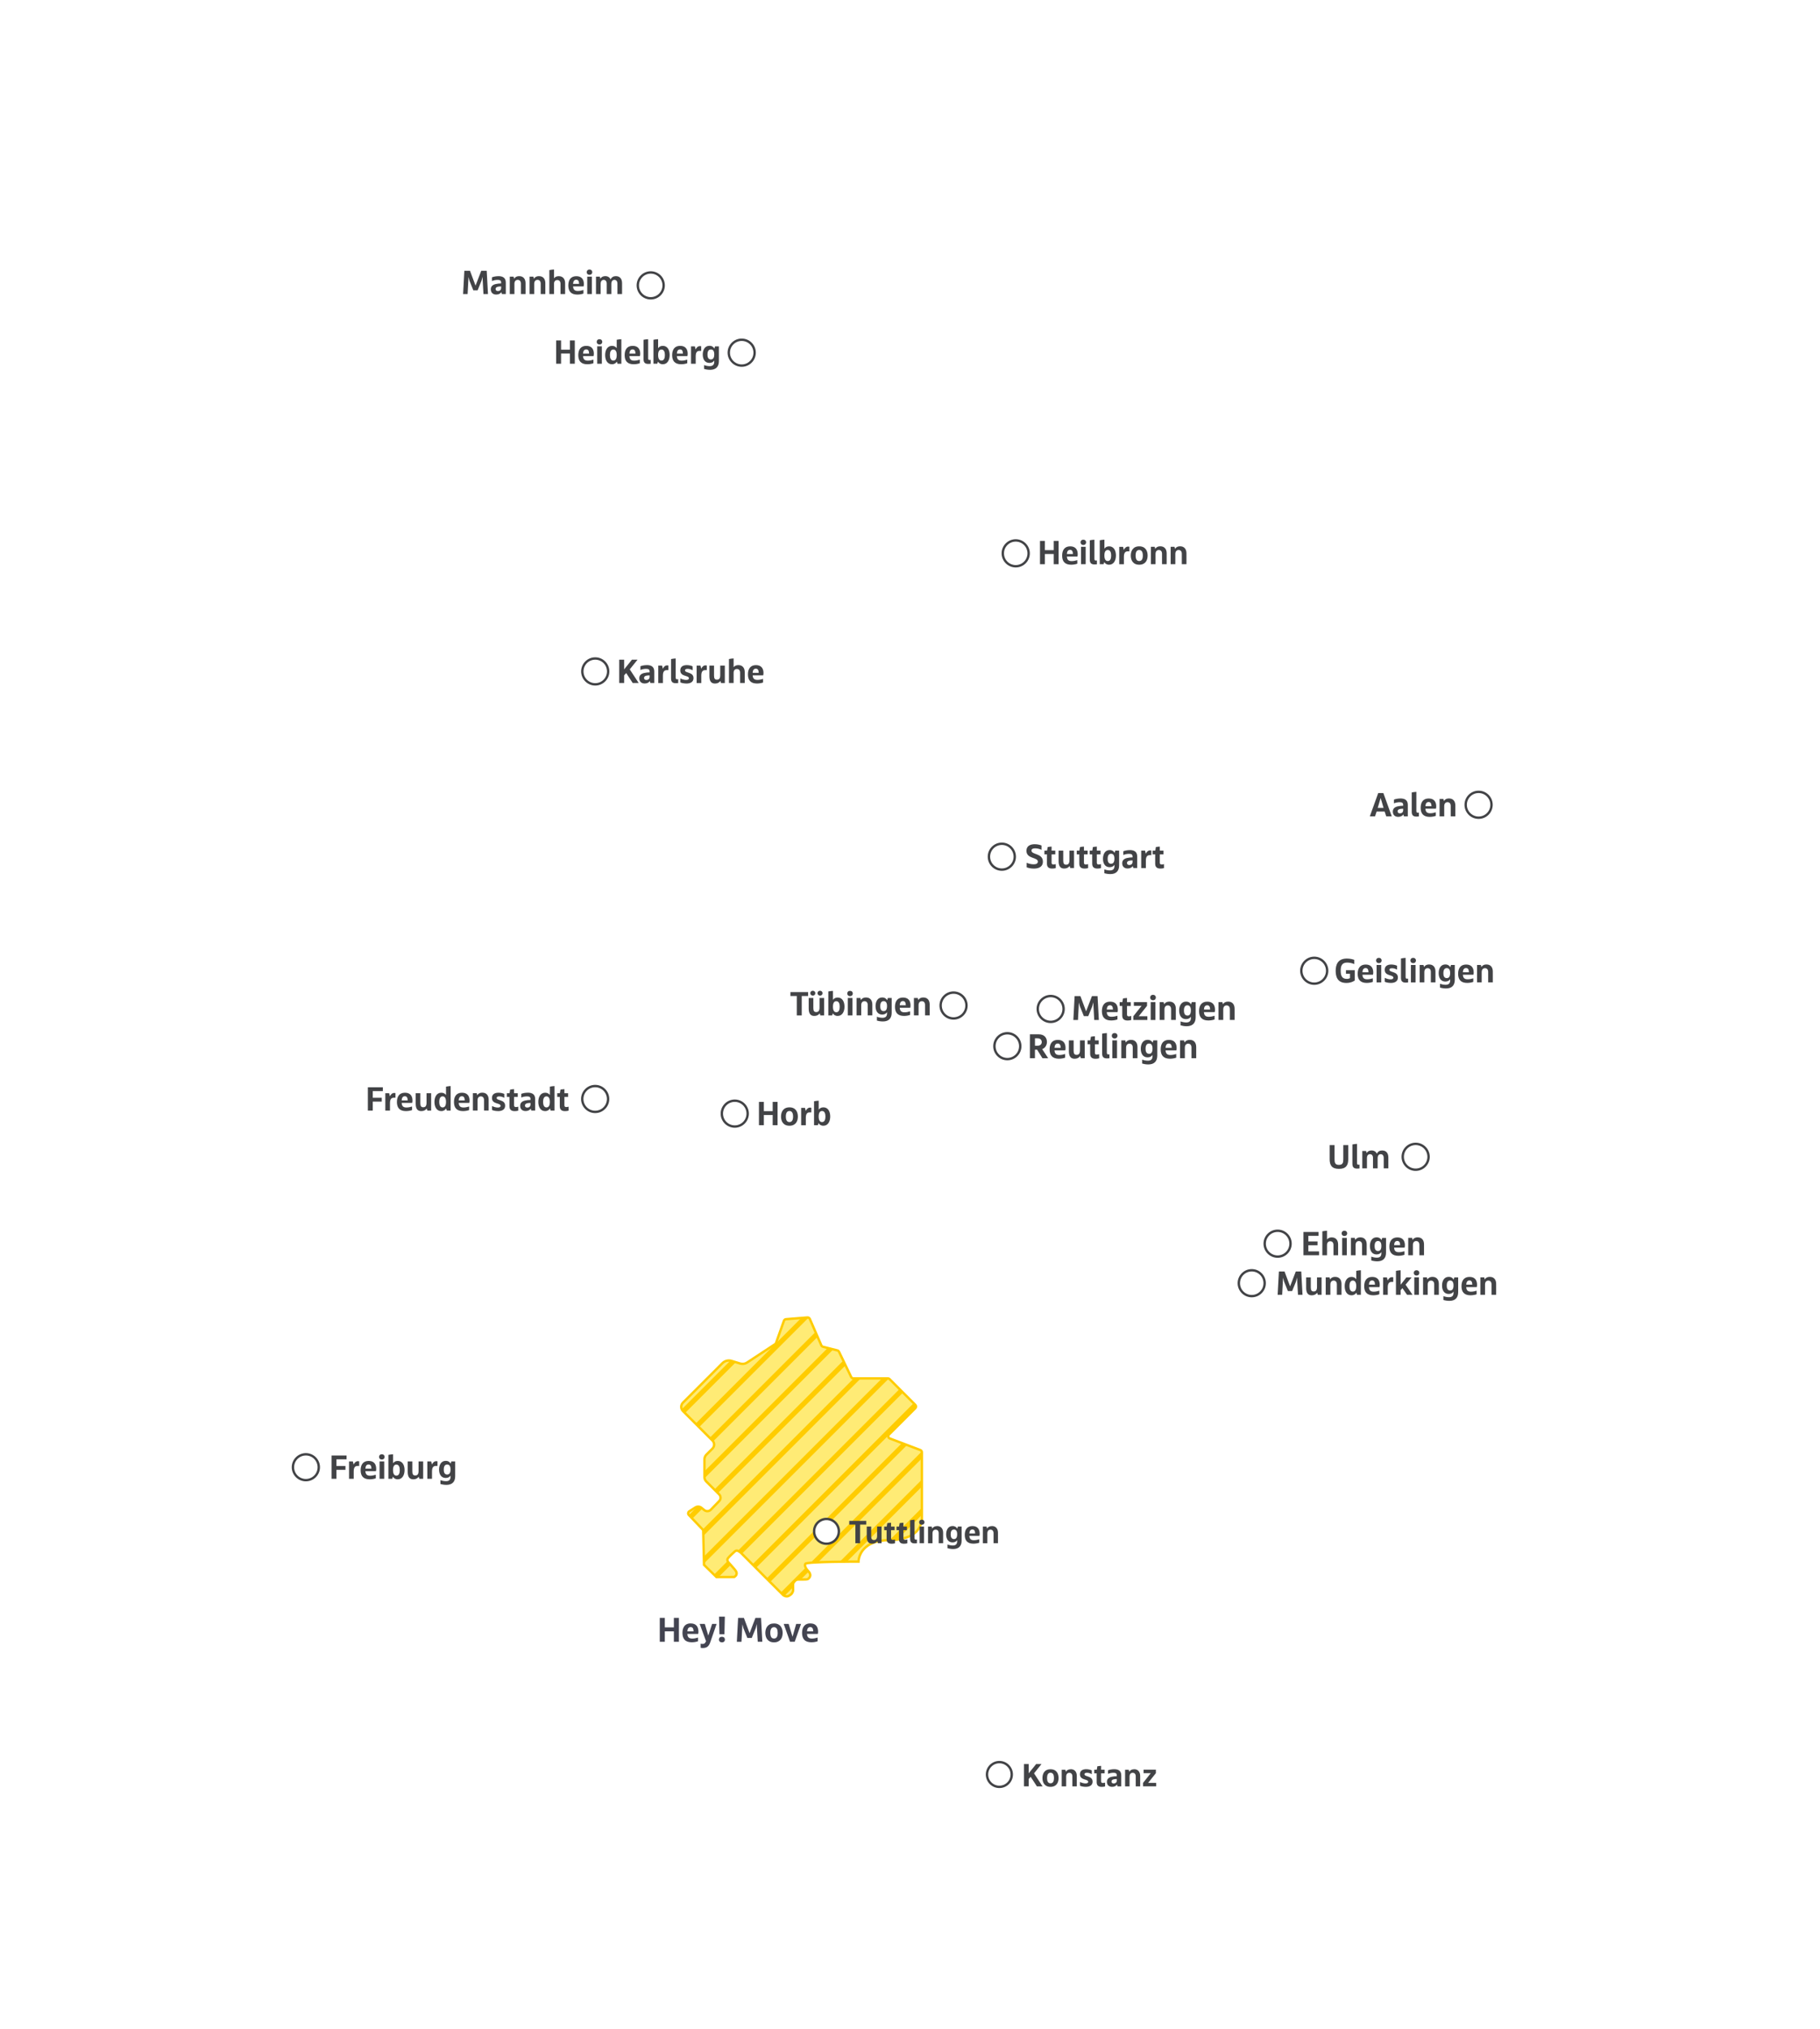 <?xml version="1.0" encoding="UTF-8"?>
<svg xmlns="http://www.w3.org/2000/svg" xmlns:xlink="http://www.w3.org/1999/xlink" viewBox="0 0 766.17 853.87">
  <defs>
    <clipPath id="clippath">
      <path d="M374.15,648.13c12.71-.12,13.49-6.97,13.49-6.97.27-.18.44-.49.44-.82v-29.23c0-.41-.25-.78-.64-.92l-12.87-4.88c-.67-.25-.86-1.12-.35-1.62l11.11-11.11c.39-.39.39-1.01,0-1.4l-10.87-10.87c-.19-.19-.44-.29-.7-.29h-14.54c-.38,0-.73-.22-.89-.56l-5.14-10.66c-.13-.26-.36-.46-.65-.53l-6.11-1.55c-.3-.08-.54-.28-.66-.56l-4.87-11.17c-.17-.39-.56-.62-.99-.59l-9.04.73c-.39.03-.72.29-.85.65l-3.34,9.36c-.07.2-.21.38-.39.49l-11.8,7.75c-.85.56-1.9.71-2.87.41l-3.65-1.11c-1.36-.42-2.84-.05-3.85.96l-16.61,16.61c-.98.98-.98,2.57,0,3.54l12.43,12.43c.92.92.92,2.42,0,3.34l-2.58,2.58c-.51.51-.8,1.2-.8,1.92v7.55c0,.67.27,1.32.74,1.79l5.46,5.46c.76.76.77,2,.02,2.78l-3.52,3.64c-.74.77-1.95.84-2.78.17l-1.18-.96c-.73-.6-1.77-.65-2.57-.15l-2.58,1.65c-.52.33-.61,1.06-.18,1.51l6.05,6.36.35,14.65,5.24,5.14,7.47-.03s.79-.45.97-1.13c.18-.68-.09-1.09-.36-1.54-.27-.45-3.02-3.49-3.02-3.49,0,0-.86-.89-.24-1.73.63-.84,2.67-2.65,2.67-2.65,0,0,.71-.81,1.42-.52s1.42.86,1.73,1.23,17.51,17.5,17.51,17.5c0,0,1.19.85,2.29.26,1.1-.59,1.42-1.02,1.73-1.85.31-.83-.2-2.87.28-3.66s1.06-1.26,1.61-1.34c.55-.08,3.66.08,4.28-.16s1.26-1.14,1.14-1.93-.73-1.34-1.22-1.93-1.28-1.65-.86-2.61c.41-.96,22.39-.94,22.39-.94,0,0,.02-8.9,12.74-9.02Z" style="fill: none; stroke: #fc0; stroke-miterlimit: 10;"></path>
    </clipPath>
    <filter id="drop-shadow-1" x="264.84" y="660.7" width="99" height="50" filterUnits="userSpaceOnUse">
      <feOffset dx="2.83" dy="2.83"></feOffset>
      <feGaussianBlur result="blur" stdDeviation="2.83"></feGaussianBlur>
      <feFlood flood-color="#3a4044" flood-opacity=".2"></feFlood>
      <feComposite in2="blur" operator="in"></feComposite>
      <feComposite in="SourceGraphic"></feComposite>
    </filter>
  </defs>
  <g id="hey_move_Tuttlingen" data-name="hey!move Tuttlingen">
    <path d="M374.15,648.13c12.71-.12,13.49-6.97,13.49-6.97.27-.18.44-.49.44-.82v-29.23c0-.41-.25-.78-.64-.92l-12.87-4.88c-.67-.25-.86-1.12-.35-1.62l11.11-11.11c.39-.39.39-1.01,0-1.4l-10.87-10.87c-.19-.19-.44-.29-.7-.29h-14.54c-.38,0-.73-.22-.89-.56l-5.14-10.66c-.13-.26-.36-.46-.65-.53l-6.11-1.55c-.3-.08-.54-.28-.66-.56l-4.87-11.17c-.17-.39-.56-.62-.99-.59l-9.04.73c-.39.03-.72.29-.85.65l-3.34,9.36c-.07.2-.21.38-.39.49l-11.8,7.75c-.85.56-1.9.71-2.87.41l-3.65-1.11c-1.36-.42-2.84-.05-3.85.96l-16.61,16.61c-.98.98-.98,2.57,0,3.54l12.43,12.43c.92.92.92,2.42,0,3.34l-2.58,2.58c-.51.51-.8,1.2-.8,1.92v7.55c0,.67.27,1.32.74,1.79l5.46,5.46c.76.76.77,2,.02,2.78l-3.52,3.64c-.74.77-1.95.84-2.78.17l-1.18-.96c-.73-.6-1.77-.65-2.57-.15l-2.58,1.65c-.52.33-.61,1.06-.18,1.51l6.05,6.36.35,14.65,5.24,5.14,7.47-.03s.79-.45.97-1.13c.18-.68-.09-1.09-.36-1.54-.27-.45-3.02-3.49-3.02-3.49,0,0-.86-.89-.24-1.73.63-.84,2.67-2.65,2.67-2.65,0,0,.71-.81,1.42-.52s1.42.86,1.73,1.23c.31.37,17.51,17.5,17.51,17.5,0,0,1.19.85,2.29.26s1.42-1.02,1.73-1.85c.31-.83-.2-2.87.28-3.66s1.06-1.26,1.61-1.34c.55-.08,3.66.08,4.28-.16.63-.24,1.26-1.14,1.14-1.93s-.73-1.34-1.22-1.93c-.49-.59-1.28-1.65-.86-2.61.41-.96,22.39-.94,22.39-.94,0,0,.02-8.9,12.74-9.02Z" style="fill: #ffeb75;"></path>
    <g>
      <g style="clip-path: url(#clippath);">
        <g>
          <line x1="408.01" y1="414.12" x2="104.02" y2="718.11" style="fill: none; stroke: #fc0; stroke-miterlimit: 10; stroke-width: 2.09px;"></line>
          <line x1="413.95" y1="420.06" x2="109.96" y2="724.05" style="fill: none; stroke: #fc0; stroke-miterlimit: 10; stroke-width: 2.09px;"></line>
          <line x1="419.89" y1="426" x2="115.9" y2="729.99" style="fill: none; stroke: #fc0; stroke-miterlimit: 10; stroke-width: 2.09px;"></line>
          <line x1="425.82" y1="431.94" x2="121.83" y2="735.93" style="fill: none; stroke: #fc0; stroke-miterlimit: 10; stroke-width: 2.09px;"></line>
          <line x1="431.76" y1="437.88" x2="127.77" y2="741.87" style="fill: none; stroke: #fc0; stroke-miterlimit: 10; stroke-width: 2.09px;"></line>
          <line x1="437.7" y1="443.82" x2="133.71" y2="747.81" style="fill: none; stroke: #fc0; stroke-miterlimit: 10; stroke-width: 2.09px;"></line>
          <line x1="443.64" y1="449.76" x2="139.65" y2="753.75" style="fill: none; stroke: #fc0; stroke-miterlimit: 10; stroke-width: 2.09px;"></line>
          <line x1="449.58" y1="455.7" x2="145.59" y2="759.69" style="fill: none; stroke: #fc0; stroke-miterlimit: 10; stroke-width: 2.09px;"></line>
          <line x1="455.52" y1="461.64" x2="151.53" y2="765.63" style="fill: none; stroke: #fc0; stroke-miterlimit: 10; stroke-width: 2.09px;"></line>
          <line x1="461.46" y1="467.58" x2="157.47" y2="771.57" style="fill: none; stroke: #fc0; stroke-miterlimit: 10; stroke-width: 2.09px;"></line>
          <line x1="467.4" y1="473.52" x2="163.41" y2="777.51" style="fill: none; stroke: #fc0; stroke-miterlimit: 10; stroke-width: 2.09px;"></line>
          <line x1="473.34" y1="479.46" x2="169.35" y2="783.45" style="fill: none; stroke: #fc0; stroke-miterlimit: 10; stroke-width: 2.09px;"></line>
          <line x1="479.28" y1="485.4" x2="175.29" y2="789.39" style="fill: none; stroke: #fc0; stroke-miterlimit: 10; stroke-width: 2.09px;"></line>
          <line x1="485.22" y1="491.34" x2="181.23" y2="795.33" style="fill: none; stroke: #fc0; stroke-miterlimit: 10; stroke-width: 2.09px;"></line>
          <line x1="491.16" y1="497.28" x2="187.17" y2="801.27" style="fill: none; stroke: #fc0; stroke-miterlimit: 10; stroke-width: 2.09px;"></line>
          <line x1="497.1" y1="503.22" x2="193.11" y2="807.21" style="fill: none; stroke: #fc0; stroke-miterlimit: 10; stroke-width: 2.09px;"></line>
          <line x1="503.04" y1="509.16" x2="199.05" y2="813.15" style="fill: none; stroke: #fc0; stroke-miterlimit: 10; stroke-width: 2.09px;"></line>
          <line x1="508.98" y1="515.1" x2="204.99" y2="819.09" style="fill: none; stroke: #fc0; stroke-miterlimit: 10; stroke-width: 2.09px;"></line>
          <line x1="514.92" y1="521.04" x2="210.93" y2="825.03" style="fill: none; stroke: #fc0; stroke-miterlimit: 10; stroke-width: 2.09px;"></line>
          <line x1="520.86" y1="526.98" x2="216.87" y2="830.97" style="fill: none; stroke: #fc0; stroke-miterlimit: 10; stroke-width: 2.09px;"></line>
          <line x1="526.8" y1="532.92" x2="222.81" y2="836.91" style="fill: none; stroke: #fc0; stroke-miterlimit: 10; stroke-width: 2.09px;"></line>
          <line x1="532.74" y1="538.86" x2="228.75" y2="842.85" style="fill: none; stroke: #fc0; stroke-miterlimit: 10; stroke-width: 2.09px;"></line>
          <line x1="538.68" y1="544.8" x2="234.69" y2="848.79" style="fill: none; stroke: #fc0; stroke-miterlimit: 10; stroke-width: 2.09px;"></line>
          <line x1="544.62" y1="550.73" x2="240.63" y2="854.72" style="fill: none; stroke: #fc0; stroke-miterlimit: 10; stroke-width: 2.09px;"></line>
          <line x1="550.56" y1="556.67" x2="246.57" y2="860.66" style="fill: none; stroke: #fc0; stroke-miterlimit: 10; stroke-width: 2.09px;"></line>
          <line x1="556.49" y1="562.61" x2="252.51" y2="866.6" style="fill: none; stroke: #fc0; stroke-miterlimit: 10; stroke-width: 2.09px;"></line>
          <line x1="562.43" y1="568.55" x2="258.44" y2="872.54" style="fill: none; stroke: #fc0; stroke-miterlimit: 10; stroke-width: 2.09px;"></line>
          <line x1="568.37" y1="574.49" x2="264.38" y2="878.48" style="fill: none; stroke: #fc0; stroke-miterlimit: 10; stroke-width: 2.09px;"></line>
          <line x1="574.31" y1="580.43" x2="270.32" y2="884.42" style="fill: none; stroke: #fc0; stroke-miterlimit: 10; stroke-width: 2.09px;"></line>
          <line x1="580.25" y1="586.37" x2="276.26" y2="890.36" style="fill: none; stroke: #fc0; stroke-miterlimit: 10; stroke-width: 2.09px;"></line>
          <line x1="586.19" y1="592.31" x2="282.2" y2="896.3" style="fill: none; stroke: #fc0; stroke-miterlimit: 10; stroke-width: 2.09px;"></line>
          <line x1="592.13" y1="598.25" x2="288.14" y2="902.24" style="fill: none; stroke: #fc0; stroke-miterlimit: 10; stroke-width: 2.09px;"></line>
          <line x1="598.07" y1="604.19" x2="294.08" y2="908.18" style="fill: none; stroke: #fc0; stroke-miterlimit: 10; stroke-width: 2.09px;"></line>
          <line x1="604.01" y1="610.13" x2="300.02" y2="914.12" style="fill: none; stroke: #fc0; stroke-miterlimit: 10; stroke-width: 2.09px;"></line>
          <line x1="609.95" y1="616.07" x2="305.96" y2="920.06" style="fill: none; stroke: #fc0; stroke-miterlimit: 10; stroke-width: 2.09px;"></line>
          <line x1="615.89" y1="622.01" x2="311.9" y2="926" style="fill: none; stroke: #fc0; stroke-miterlimit: 10; stroke-width: 2.09px;"></line>
          <line x1="621.83" y1="627.95" x2="317.84" y2="931.94" style="fill: none; stroke: #fc0; stroke-miterlimit: 10; stroke-width: 2.09px;"></line>
        </g>
      </g>
      <path d="M374.15,648.13c12.71-.12,13.49-6.97,13.49-6.97.27-.18.44-.49.44-.82v-29.23c0-.41-.25-.78-.64-.92l-12.87-4.88c-.67-.25-.86-1.12-.35-1.62l11.11-11.11c.39-.39.39-1.01,0-1.4l-10.87-10.87c-.19-.19-.44-.29-.7-.29h-14.54c-.38,0-.73-.22-.89-.56l-5.14-10.66c-.13-.26-.36-.46-.65-.53l-6.11-1.55c-.3-.08-.54-.28-.66-.56l-4.87-11.17c-.17-.39-.56-.62-.99-.59l-9.04.73c-.39.03-.72.29-.85.65l-3.34,9.36c-.07.2-.21.38-.39.49l-11.8,7.75c-.85.56-1.9.71-2.87.41l-3.65-1.11c-1.36-.42-2.84-.05-3.85.96l-16.61,16.61c-.98.98-.98,2.57,0,3.54l12.43,12.43c.92.92.92,2.42,0,3.34l-2.58,2.58c-.51.51-.8,1.2-.8,1.92v7.55c0,.67.27,1.32.74,1.79l5.46,5.46c.76.76.77,2,.02,2.78l-3.52,3.64c-.74.77-1.95.84-2.78.17l-1.18-.96c-.73-.6-1.77-.65-2.57-.15l-2.58,1.65c-.52.33-.61,1.06-.18,1.51l6.05,6.36.35,14.65,5.24,5.14,7.47-.03s.79-.45.97-1.13c.18-.68-.09-1.09-.36-1.54-.27-.45-3.02-3.49-3.02-3.49,0,0-.86-.89-.24-1.73.63-.84,2.67-2.65,2.67-2.65,0,0,.71-.81,1.42-.52s1.42.86,1.73,1.23,17.51,17.5,17.51,17.5c0,0,1.19.85,2.29.26,1.1-.59,1.42-1.02,1.73-1.85.31-.83-.2-2.87.28-3.66s1.06-1.26,1.61-1.34c.55-.08,3.66.08,4.28-.16s1.26-1.14,1.14-1.93-.73-1.34-1.22-1.93-1.28-1.65-.86-2.61c.41-.96,22.39-.94,22.39-.94,0,0,.02-8.9,12.74-9.02Z" style="fill: none; stroke: #fc0; stroke-miterlimit: 10;"></path>
    </g>
    <g>
      <path d="M349.11,672.98h-22.88l-3.57-5.31c-.68-1.02-2.18-1.01-2.85.01l-3.49,5.29h-42.69c-1.57,0-2.83,1.27-2.83,2.83v20.64c0,1.57,1.27,2.83,2.83,2.83h75.47c1.57,0,2.83-1.27,2.83-2.83v-20.64c0-1.57-1.27-2.83-2.83-2.83Z" style="fill: #fff; filter: url(#drop-shadow-1);"></path>
      <g>
        <path d="M283.68,680.82h2.12v10.05h-2.12v-4.39h-3.81v4.39h-2.12v-10.05h2.12v3.99h3.81v-3.99Z" style="fill: #434451;"></path>
        <path d="M290.76,683.16c1.09,0,1.91.3,2.45.9.54.6.81,1.45.81,2.54,0,.17,0,.34-.02.5s-.05.32-.1.47h-4.54c.04.71.23,1.21.55,1.51.33.3.83.45,1.52.45.4,0,.81-.04,1.22-.12.41-.08.81-.18,1.19-.3v1.53c-.09.04-.23.09-.41.14s-.38.1-.62.15c-.23.04-.48.08-.76.11-.28.03-.55.04-.83.04-1.36,0-2.35-.34-2.98-1.01-.63-.67-.95-1.65-.95-2.92s.29-2.23.87-2.94c.58-.71,1.44-1.07,2.59-1.07ZM291.98,686.49c-.02-.6-.12-1.05-.31-1.35-.19-.3-.5-.45-.93-.45-.85,0-1.31.6-1.38,1.8h2.62Z" style="fill: #434451;"></path>
        <path d="M299.76,683.37h1.91l-2.72,7.86c-.28.78-.66,1.35-1.13,1.72-.48.36-1.13.55-1.97.55-.18,0-.35,0-.5-.02-.16-.01-.29-.05-.4-.1v-1.71c.11.04.24.07.4.09.16.02.29.03.4.03.33,0,.61-.07.83-.22.22-.14.41-.4.55-.76l.09-.2-2.67-7.25h2.16l1.46,4.92,1.61-4.92Z" style="fill: #434451;"></path>
        <path d="M305.18,689.94c0,.31-.1.58-.3.81-.2.23-.52.35-.96.35s-.76-.12-.97-.35c-.21-.23-.31-.5-.31-.81s.1-.58.3-.81c.2-.23.52-.34.96-.34s.78.12.97.34c.2.23.3.5.3.81ZM302.87,687.69l-.18-7.4h2.45l-.18,7.4h-2.08Z" style="fill: #434451;"></path>
        <path d="M320.93,690.87h-1.94l-.41-7.44-.42,1.68-1.69,4.16h-1.85l-1.67-4.12-.42-1.64-.39,7.37h-1.95l.54-10.05h2.43l2.4,6.42,2.46-6.42h2.36l.54,10.05Z" style="fill: #434451;"></path>
        <path d="M329.47,687.14c0,.49-.06.97-.18,1.45s-.32.9-.61,1.27-.66.67-1.12.9c-.46.23-1.04.35-1.72.35s-1.25-.12-1.72-.35c-.46-.23-.84-.53-1.12-.9s-.49-.79-.62-1.27-.19-.96-.19-1.45.06-.97.19-1.45c.12-.47.33-.9.62-1.27s.66-.68,1.12-.91c.46-.23,1.04-.34,1.72-.34s1.25.12,1.72.34c.46.23.84.53,1.12.91s.49.8.61,1.27c.12.48.18.96.18,1.45ZM324.27,687.14c0,.69.12,1.26.35,1.7.23.45.64.67,1.21.67.29,0,.54-.06.74-.17s.36-.28.48-.49.21-.46.26-.75c.06-.29.08-.61.08-.96s-.03-.67-.08-.97c-.05-.29-.14-.55-.26-.76s-.28-.38-.48-.5-.45-.18-.74-.18-.53.06-.73.18c-.2.12-.36.29-.48.5s-.21.46-.27.76c-.06.29-.08.62-.08.97Z" style="fill: #434451;"></path>
        <path d="M335.18,683.37h2.03l-2.66,7.5h-1.96l-2.67-7.5h2.08l1.63,5.37,1.54-5.37Z" style="fill: #434451;"></path>
        <path d="M341.14,683.16c1.09,0,1.9.3,2.44.9.54.6.81,1.45.81,2.54,0,.17,0,.34-.02.5-.02.17-.05.32-.1.47h-4.54c.04.71.22,1.21.55,1.51.33.3.83.45,1.51.45.4,0,.81-.04,1.22-.12s.81-.18,1.19-.3v1.53c-.09.04-.22.09-.4.14-.18.05-.39.1-.62.15-.23.04-.48.08-.76.11-.28.03-.55.04-.83.04-1.36,0-2.36-.34-2.99-1.01s-.95-1.65-.95-2.92.29-2.23.87-2.94,1.45-1.07,2.6-1.07ZM342.35,686.49c-.02-.6-.12-1.05-.32-1.35s-.5-.45-.93-.45c-.85,0-1.31.6-1.38,1.8h2.62Z" style="fill: #434451;"></path>
      </g>
    </g>
  </g>
  <g id="Städte">
    <circle cx="347.93" cy="644.4" r="5.21" style="fill: #fff; stroke: #424346; stroke-miterlimit: 10;"></circle>
    <circle cx="309.31" cy="468.62" r="5.44" style="fill: #fff; stroke: #424346; stroke-miterlimit: 10;"></circle>
    <circle cx="250.55" cy="462.46" r="5.44" style="fill: #fff; stroke: #424346; stroke-miterlimit: 10;"></circle>
    <circle cx="526.95" cy="539.98" r="5.44" style="fill: #fff; stroke: #424346; stroke-miterlimit: 10;"></circle>
    <circle cx="553.26" cy="408.5" r="5.44" style="fill: #fff; stroke: #424346; stroke-miterlimit: 10;"></circle>
    <circle cx="421.75" cy="360.5" r="5.44" style="fill: #fff; stroke: #424346; stroke-miterlimit: 10;"></circle>
    <circle cx="427.59" cy="232.85" r="5.44" style="fill: #fff; stroke: #424346; stroke-miterlimit: 10;"></circle>
    <circle cx="622.45" cy="338.66" r="5.44" style="fill: #fff; stroke: #424346; stroke-miterlimit: 10;"></circle>
    <circle cx="128.76" cy="617.42" r="5.44" style="fill: #fff; stroke: #424346; stroke-miterlimit: 10;"></circle>
    <circle cx="250.58" cy="282.54" r="5.44" style="fill: #fff; stroke: #424346; stroke-miterlimit: 10;"></circle>
    <circle cx="595.95" cy="486.79" r="5.44" style="fill: #fff; stroke: #424346; stroke-miterlimit: 10;"></circle>
    <circle cx="420.71" cy="746.72" r="5.21" style="fill: #fff; stroke: #424346; stroke-miterlimit: 10;"></circle>
    <circle cx="537.84" cy="523.35" r="5.44" style="fill: #fff; stroke: #424346; stroke-miterlimit: 10;"></circle>
    <circle cx="273.94" cy="120.09" r="5.44" style="fill: #fff; stroke: #424346; stroke-miterlimit: 10;"></circle>
    <circle cx="312.24" cy="148.41" r="5.44" style="fill: #fff; stroke: #424346; stroke-miterlimit: 10;"></circle>
    <g>
      <path d="M205.41,123.74h-1.89l-.4-7.26-.41,1.64-1.65,4.05h-1.8l-1.62-4.02-.41-1.59-.38,7.18h-1.9l.53-9.8h2.37l2.34,6.26,2.4-6.26h2.3l.53,9.8Z" style="fill: #424346;"></path>
      <path d="M209.81,116.21c1.95,0,3.12.76,3.12,2.72v4.81h-1.64l-.22-.8c-.41.61-1.19,1.01-2.15,1.01-1.45,0-2.3-.86-2.3-2.2,0-1.26.78-1.92,2.06-2.22.69-.17,1.58-.25,2.28-.25v-.42c0-.82-.5-1.08-1.48-1.08-.78,0-1.59.16-2.39.47v-1.55c.72-.28,1.7-.48,2.71-.48ZM209.62,122.48c.75,0,1.35-.44,1.35-1.33v-.62c-.41,0-.88.03-1.29.1-.83.18-1.05.56-1.05,1,0,.54.38.85,1,.85Z" style="fill: #424346;"></path>
      <path d="M218.59,116.21c1.7,0,2.65,1.16,2.65,2.94v4.59h-1.95v-4.39c0-1.07-.57-1.58-1.35-1.58-.86,0-1.38.62-1.38,1.67v4.3h-1.96v-7.32h1.61l.22.86c.45-.73,1.2-1.08,2.15-1.08Z" style="fill: #424346;"></path>
      <path d="M226.92,116.21c1.7,0,2.65,1.16,2.65,2.94v4.59h-1.95v-4.39c0-1.07-.57-1.58-1.35-1.58-.86,0-1.38.62-1.38,1.67v4.3h-1.96v-7.32h1.61l.22.86c.45-.73,1.2-1.08,2.15-1.08Z" style="fill: #424346;"></path>
      <path d="M235.28,116.22c1.64,0,2.62,1.16,2.62,2.94v4.58h-1.95v-4.33c0-1.07-.57-1.57-1.35-1.57-.86,0-1.38.6-1.38,1.65v4.24h-1.96v-10.07c.61-.12,1.24-.22,1.96-.25v3.69c.45-.6,1.16-.89,2.05-.89Z" style="fill: #424346;"></path>
      <path d="M245.79,119.57c0,.32-.03.66-.12.95h-4.43c.09,1.39.7,1.92,2.02,1.92.78,0,1.61-.17,2.36-.41v1.49c-.37.16-1.43.44-2.55.44-2.65,0-3.83-1.36-3.83-3.83s1.16-3.91,3.38-3.91c2.11,0,3.18,1.23,3.18,3.35ZM242.58,117.71c-.82,0-1.27.57-1.35,1.76h2.56c-.04-1.16-.38-1.76-1.21-1.76Z" style="fill: #424346;"></path>
      <path d="M248.17,115.64c-.8,0-1.18-.53-1.18-1.11s.38-1.1,1.17-1.1,1.17.53,1.17,1.1-.37,1.11-1.16,1.11ZM247.21,123.74v-7.32h1.95v7.32h-1.95Z" style="fill: #424346;"></path>
      <path d="M259.31,116.21c1.64,0,2.56,1.16,2.56,2.94v4.59h-1.95v-4.36c0-1.07-.53-1.61-1.26-1.61-.82,0-1.3.62-1.3,1.67v4.3h-1.95v-4.36c0-1.07-.53-1.61-1.26-1.61-.82,0-1.29.62-1.29,1.67v4.3h-1.96v-7.32h1.61l.21.86c.44-.72,1.16-1.08,2.08-1.08,1.08,0,1.86.51,2.25,1.39.41-.94,1.2-1.39,2.25-1.39Z" style="fill: #424346;"></path>
    </g>
    <g>
      <path d="M325.28,463.69h2.06v9.8h-2.06v-4.29h-3.72v4.29h-2.06v-9.8h2.06v3.89h3.72v-3.89Z" style="fill: #424346;"></path>
      <path d="M332.34,473.72c-2.66,0-3.55-1.95-3.55-3.86s.89-3.88,3.55-3.88,3.54,1.96,3.54,3.88-.88,3.86-3.54,3.86ZM332.34,472.17c1.13,0,1.52-.97,1.52-2.31s-.4-2.34-1.52-2.34-1.52.97-1.52,2.34.41,2.31,1.52,2.31Z" style="fill: #424346;"></path>
      <path d="M340.97,466.08c.18,0,.38.01.57.06v1.95h-.7c-1.04,0-1.61.64-1.61,2.3v3.12h-1.96v-7.32h1.61l.31,1.3c.37-.73.94-1.4,1.79-1.4Z" style="fill: #424346;"></path>
      <path d="M346.63,465.98c1.96,0,2.87,1.77,2.87,3.85s-.94,3.89-2.88,3.89c-1.02,0-1.65-.48-2.03-1.1l-.29.88h-1.61v-10.07c.67-.13,1.27-.22,1.96-.25v3.78c.38-.54,1.01-.98,1.99-.98ZM346.06,472.17c1.11,0,1.43-1.14,1.43-2.34s-.35-2.31-1.43-2.31c-.92,0-1.42.76-1.42,2.31s.5,2.34,1.42,2.34Z" style="fill: #424346;"></path>
    </g>
    <g>
      <path d="M161.16,459.16h-4.24v2.79h3.79v1.61h-3.79v3.78h-2.06v-9.8h6.31v1.62Z" style="fill: #424346;"></path>
      <path d="M165.91,459.92c.18,0,.38.01.57.06v1.95h-.7c-1.04,0-1.61.64-1.61,2.3v3.12h-1.96v-7.32h1.61l.31,1.3c.37-.73.94-1.4,1.79-1.4Z" style="fill: #424346;"></path>
      <path d="M173.64,463.17c0,.32-.03.66-.12.95h-4.43c.09,1.39.7,1.92,2.02,1.92.78,0,1.61-.17,2.36-.41v1.49c-.37.16-1.43.44-2.55.44-2.65,0-3.83-1.36-3.83-3.83s1.16-3.91,3.38-3.91c2.11,0,3.18,1.23,3.18,3.35ZM170.43,461.31c-.82,0-1.27.57-1.35,1.76h2.56c-.04-1.16-.38-1.76-1.21-1.76Z" style="fill: #424346;"></path>
      <path d="M179.55,460.02h1.95v7.32h-1.6l-.26-.86c-.53.67-1.21,1.08-2.28,1.08-1.57,0-2.36-.95-2.36-3.12v-4.42h1.95v4.27c0,1.21.39,1.65,1.23,1.65.88,0,1.38-.5,1.38-1.9v-4.02Z" style="fill: #424346;"></path>
      <path d="M187.76,457.27c.6-.12,1.24-.22,1.95-.25v10.32h-1.61l-.29-.89c-.37.6-1.01,1.11-2.05,1.11-1.95,0-2.87-1.77-2.87-3.86s.94-3.88,2.9-3.88c.97,0,1.59.44,1.97.97v-3.51ZM186.34,466.01c.91,0,1.42-.73,1.42-2.34,0-1.52-.51-2.31-1.43-2.31-1.1,0-1.43,1.13-1.43,2.33s.35,2.33,1.45,2.33Z" style="fill: #424346;"></path>
      <path d="M197.66,463.17c0,.32-.03.66-.12.95h-4.43c.09,1.39.7,1.92,2.02,1.92.78,0,1.61-.17,2.36-.41v1.49c-.37.16-1.43.44-2.55.44-2.65,0-3.83-1.36-3.83-3.83s1.16-3.91,3.38-3.91c2.11,0,3.18,1.23,3.18,3.35ZM194.45,461.31c-.82,0-1.27.57-1.35,1.76h2.56c-.04-1.16-.38-1.76-1.21-1.76Z" style="fill: #424346;"></path>
      <path d="M203.06,459.8c1.7,0,2.65,1.16,2.65,2.94v4.59h-1.95v-4.39c0-1.07-.57-1.58-1.35-1.58-.86,0-1.38.62-1.38,1.67v4.3h-1.96v-7.32h1.61l.22.86c.45-.73,1.2-1.08,2.15-1.08Z" style="fill: #424346;"></path>
      <path d="M209.67,467.56c-1,0-2.03-.22-2.55-.48v-1.65c.86.41,1.74.63,2.44.63s1.17-.2,1.17-.7c0-1.38-3.63-.53-3.63-3.32,0-1.64,1.24-2.22,2.75-2.22,1,0,1.9.25,2.44.51v1.65c-.73-.4-1.41-.6-2.11-.6-.66,0-1.11.19-1.11.63,0,1.26,3.58.58,3.58,3.28,0,1.48-1.1,2.28-3,2.28Z" style="fill: #424346;"></path>
      <path d="M217.15,465.86c.4,0,.72-.07,1.01-.16v1.68c-.51.15-1.05.19-1.51.19-1.56,0-2.19-.75-2.19-2.09v-3.88s-1.07,0-1.07,0v-1.58h1.11l.26-1.51c.53-.09,1.07-.16,1.65-.19v1.7h1.55v1.58h-1.55v3.53c0,.48.25.73.73.73Z" style="fill: #424346;"></path>
      <path d="M222.17,459.8c1.95,0,3.12.76,3.12,2.72v4.81h-1.64l-.22-.8c-.41.61-1.19,1.01-2.15,1.01-1.45,0-2.3-.86-2.3-2.2,0-1.26.78-1.92,2.06-2.22.69-.17,1.58-.25,2.28-.25v-.42c0-.82-.5-1.08-1.48-1.08-.78,0-1.59.16-2.39.47v-1.55c.72-.28,1.7-.48,2.71-.48ZM221.98,466.08c.75,0,1.35-.44,1.35-1.33v-.62c-.41,0-.88.03-1.29.1-.83.18-1.05.56-1.05,1,0,.54.38.85,1,.85Z" style="fill: #424346;"></path>
      <path d="M231.48,457.27c.6-.12,1.24-.22,1.95-.25v10.32h-1.61l-.29-.89c-.37.6-1.01,1.11-2.05,1.11-1.95,0-2.87-1.77-2.87-3.86s.94-3.88,2.9-3.88c.97,0,1.59.44,1.98.97v-3.51ZM230.06,466.01c.91,0,1.42-.73,1.42-2.34,0-1.52-.51-2.31-1.43-2.31-1.1,0-1.43,1.13-1.43,2.33s.35,2.33,1.45,2.33Z" style="fill: #424346;"></path>
      <path d="M238.34,465.86c.4,0,.72-.07,1.01-.16v1.68c-.51.15-1.05.19-1.51.19-1.57,0-2.19-.75-2.19-2.09v-3.88s-1.07,0-1.07,0v-1.58h1.11l.26-1.51c.53-.09,1.07-.16,1.65-.19v1.7h1.55v1.58h-1.55v3.53c0,.48.25.73.73.73Z" style="fill: #424346;"></path>
    </g>
    <g>
      <path d="M548.31,544.85h-1.89l-.4-7.26-.41,1.64-1.65,4.05h-1.8l-1.62-4.02-.41-1.59-.38,7.18h-1.9l.53-9.8h2.37l2.34,6.26,2.4-6.26h2.3l.53,9.8Z" style="fill: #424346;"></path>
      <path d="M554.4,537.54h1.95v7.32h-1.59l-.26-.86c-.53.67-1.21,1.08-2.28,1.08-1.56,0-2.36-.95-2.36-3.12v-4.42h1.95v4.27c0,1.21.4,1.65,1.23,1.65.88,0,1.38-.5,1.38-1.9v-4.02Z" style="fill: #424346;"></path>
      <path d="M562.08,537.32c1.7,0,2.65,1.16,2.65,2.94v4.59h-1.95v-4.39c0-1.07-.57-1.58-1.35-1.58-.86,0-1.38.62-1.38,1.67v4.3h-1.96v-7.32h1.61l.22.86c.45-.73,1.2-1.08,2.15-1.08Z" style="fill: #424346;"></path>
      <path d="M570.94,534.78c.6-.12,1.24-.22,1.95-.25v10.32h-1.61l-.29-.89c-.37.6-1.01,1.11-2.05,1.11-1.95,0-2.87-1.77-2.87-3.86s.94-3.88,2.9-3.88c.97,0,1.59.44,1.98.97v-3.51ZM569.52,543.52c.91,0,1.42-.73,1.42-2.34,0-1.52-.51-2.31-1.43-2.31-1.1,0-1.43,1.13-1.43,2.33s.35,2.33,1.45,2.33Z" style="fill: #424346;"></path>
      <path d="M580.83,540.68c0,.32-.03.66-.12.95h-4.43c.09,1.39.7,1.92,2.02,1.92.78,0,1.61-.17,2.36-.41v1.49c-.37.16-1.43.44-2.54.44-2.65,0-3.83-1.36-3.83-3.83s1.16-3.91,3.38-3.91c2.11,0,3.17,1.23,3.17,3.35ZM577.62,538.82c-.82,0-1.27.57-1.35,1.76h2.56c-.04-1.16-.38-1.76-1.21-1.76Z" style="fill: #424346;"></path>
      <path d="M585.95,537.43c.18,0,.38.01.57.06v1.95h-.7c-1.04,0-1.61.64-1.61,2.3v3.12h-1.96v-7.32h1.61l.31,1.3c.37-.73.94-1.4,1.79-1.4Z" style="fill: #424346;"></path>
      <path d="M592.32,544.85l-1.95-2.79-.75.88v1.92h-1.96v-10.07c.62-.12,1.24-.22,1.96-.25v6.09l2.43-3.09h2.21l-2.56,3.06,2.94,4.26h-2.33Z" style="fill: #424346;"></path>
      <path d="M596.34,536.75c-.8,0-1.18-.53-1.18-1.11s.38-1.1,1.17-1.1,1.17.53,1.17,1.1-.37,1.11-1.16,1.11ZM595.38,544.85v-7.32h1.95v7.32h-1.95Z" style="fill: #424346;"></path>
      <path d="M603.06,537.32c1.7,0,2.65,1.16,2.65,2.94v4.59h-1.95v-4.39c0-1.07-.57-1.58-1.35-1.58-.86,0-1.38.62-1.38,1.67v4.3h-1.96v-7.32h1.61l.22.86c.45-.73,1.2-1.08,2.15-1.08Z" style="fill: #424346;"></path>
      <path d="M612.24,537.54h1.61v6.23c0,2.3-1.21,3.64-3.7,3.64-.97,0-1.96-.19-2.52-.38v-1.6c.85.31,1.7.44,2.36.44,1.26,0,1.9-.58,1.9-1.83v-.53c-.35.54-.98,1-2.02,1-1.93,0-2.81-1.58-2.81-3.54s.89-3.66,2.81-3.66c1.08,0,1.73.53,2.08,1.16l.29-.94ZM610.47,543.05c.94,0,1.42-.66,1.42-2.15,0-1.36-.48-2.06-1.42-2.06-1.23,0-1.43,1.24-1.43,2.14s.21,2.08,1.43,2.08Z" style="fill: #424346;"></path>
      <path d="M621.79,540.68c0,.32-.03.66-.12.95h-4.43c.09,1.39.7,1.92,2.02,1.92.78,0,1.61-.17,2.36-.41v1.49c-.37.16-1.43.44-2.54.44-2.65,0-3.83-1.36-3.83-3.83s1.16-3.91,3.38-3.91c2.11,0,3.17,1.23,3.17,3.35ZM618.59,538.82c-.82,0-1.27.57-1.35,1.76h2.56c-.04-1.16-.38-1.76-1.21-1.76Z" style="fill: #424346;"></path>
      <path d="M627.19,537.32c1.7,0,2.65,1.16,2.65,2.94v4.59h-1.95v-4.39c0-1.07-.57-1.58-1.35-1.58-.86,0-1.38.62-1.38,1.67v4.3h-1.96v-7.32h1.61l.22.86c.45-.73,1.2-1.08,2.15-1.08Z" style="fill: #424346;"></path>
    </g>
    <g>
      <path d="M566.61,408.28h3.7v4.33c-.76.53-1.86,1.02-3.57,1.02-3.63,0-4.46-2.53-4.46-5.09s.89-5.17,4.71-5.17c1.39,0,2.41.29,3.13.56v1.77c-1-.44-2.11-.64-3.01-.64-2.3,0-2.71,1.52-2.71,3.42,0,2.06.48,3.45,2.59,3.45.51,0,.96-.12,1.32-.34v-1.83h-1.7v-1.49Z" style="fill: #424346;"></path>
      <path d="M578.09,409.23c0,.32-.03.66-.12.95h-4.43c.09,1.39.7,1.92,2.02,1.92.78,0,1.61-.17,2.36-.41v1.49c-.37.16-1.43.44-2.55.44-2.65,0-3.83-1.36-3.83-3.83s1.16-3.91,3.38-3.91c2.11,0,3.18,1.23,3.18,3.35ZM574.89,407.37c-.82,0-1.27.57-1.35,1.76h2.56c-.04-1.16-.38-1.76-1.21-1.76Z" style="fill: #424346;"></path>
      <path d="M580.48,405.29c-.8,0-1.19-.53-1.19-1.11s.38-1.1,1.17-1.1,1.17.53,1.17,1.1-.37,1.11-1.16,1.11ZM579.51,413.4v-7.32h1.95v7.32h-1.95Z" style="fill: #424346;"></path>
      <path d="M585.49,413.62c-.99,0-2.03-.22-2.54-.48v-1.65c.86.41,1.74.63,2.44.63s1.17-.2,1.17-.7c0-1.38-3.63-.53-3.63-3.32,0-1.64,1.24-2.22,2.75-2.22.99,0,1.9.25,2.44.51v1.65c-.73-.4-1.4-.6-2.11-.6-.66,0-1.11.19-1.11.63,0,1.26,3.58.58,3.58,3.28,0,1.48-1.1,2.28-3,2.28Z" style="fill: #424346;"></path>
      <path d="M589.77,403.33c.6-.12,1.24-.22,1.95-.25v7.98c0,.58.15.79.57.79.17,0,.35-.01.48-.06v1.64c-.28.03-.64.06-1,.06-1.59,0-2-.78-2-2.09v-8.06Z" style="fill: #424346;"></path>
      <path d="M594.93,405.29c-.8,0-1.19-.53-1.19-1.11s.38-1.1,1.17-1.1,1.17.53,1.17,1.1-.37,1.11-1.16,1.11ZM593.96,413.4v-7.32h1.95v7.32h-1.95Z" style="fill: #424346;"></path>
      <path d="M601.64,405.86c1.7,0,2.65,1.16,2.65,2.94v4.59h-1.95v-4.39c0-1.07-.57-1.58-1.35-1.58-.86,0-1.38.62-1.38,1.67v4.3h-1.96v-7.32h1.61l.22.86c.45-.73,1.2-1.08,2.15-1.08Z" style="fill: #424346;"></path>
      <path d="M610.82,406.08h1.61v6.23c0,2.3-1.21,3.64-3.7,3.64-.97,0-1.96-.19-2.52-.38v-1.6c.85.31,1.7.44,2.36.44,1.26,0,1.9-.58,1.9-1.83v-.53c-.35.54-.98,1-2.02,1-1.93,0-2.81-1.58-2.81-3.54s.89-3.66,2.81-3.66c1.08,0,1.73.53,2.08,1.16l.29-.94ZM609.05,411.6c.94,0,1.42-.66,1.42-2.15,0-1.36-.48-2.06-1.42-2.06-1.23,0-1.43,1.24-1.43,2.14s.2,2.08,1.43,2.08Z" style="fill: #424346;"></path>
      <path d="M620.38,409.23c0,.32-.03.66-.12.95h-4.43c.09,1.39.7,1.92,2.02,1.92.78,0,1.61-.17,2.36-.41v1.49c-.37.16-1.43.44-2.55.44-2.65,0-3.83-1.36-3.83-3.83s1.16-3.91,3.38-3.91c2.11,0,3.17,1.23,3.17,3.35ZM617.17,407.37c-.82,0-1.27.57-1.35,1.76h2.56c-.04-1.16-.38-1.76-1.21-1.76Z" style="fill: #424346;"></path>
      <path d="M625.78,405.86c1.7,0,2.65,1.16,2.65,2.94v4.59h-1.95v-4.39c0-1.07-.57-1.58-1.35-1.58-.86,0-1.38.62-1.38,1.67v4.3h-1.96v-7.32h1.61l.22.86c.45-.73,1.2-1.08,2.15-1.08Z" style="fill: #424346;"></path>
    </g>
    <g>
      <path d="M435.2,363.71c1.05,0,1.71-.37,1.71-1.13,0-1.96-4.81-1.04-4.81-4.58,0-2.11,1.77-2.75,3.48-2.75,1.21,0,2.19.28,2.87.53v1.83c-.8-.38-1.74-.63-2.72-.63-.83,0-1.51.25-1.51.95,0,1.83,4.81,1.02,4.81,4.67,0,1.83-1.3,2.91-3.76,2.91-1.3,0-2.36-.25-3.07-.54v-1.9c.86.37,1.92.64,3,.64Z" style="fill: #424346;"></path>
      <path d="M443.43,363.79c.39,0,.72-.07,1.01-.16v1.68c-.51.15-1.05.19-1.51.19-1.57,0-2.2-.75-2.2-2.09l.02-3.88h-1.08v-1.58h1.11l.26-1.51c.53-.09,1.07-.16,1.65-.19v1.7h1.55v1.58h-1.55v3.53c0,.48.25.73.73.73Z" style="fill: #424346;"></path>
      <path d="M450.19,357.95h1.95v7.32h-1.59l-.26-.86c-.53.67-1.21,1.08-2.28,1.08-1.57,0-2.36-.95-2.36-3.12v-4.42h1.95v4.27c0,1.21.39,1.65,1.23,1.65.88,0,1.38-.5,1.38-1.9v-4.02Z" style="fill: #424346;"></path>
      <path d="M457.05,363.79c.4,0,.72-.07,1.01-.16v1.68c-.51.15-1.05.19-1.51.19-1.57,0-2.19-.75-2.19-2.09v-3.88s-1.07,0-1.07,0v-1.58h1.11l.26-1.51c.53-.09,1.07-.16,1.65-.19v1.7h1.55v1.58h-1.55v3.53c0,.48.25.73.73.73Z" style="fill: #424346;"></path>
      <path d="M462.48,363.79c.4,0,.72-.07,1.01-.16v1.68c-.51.15-1.05.19-1.51.19-1.57,0-2.19-.75-2.19-2.09v-3.88s-1.07,0-1.07,0v-1.58h1.11l.26-1.51c.53-.09,1.07-.16,1.65-.19v1.7h1.55v1.58h-1.55v3.53c0,.48.25.73.73.73Z" style="fill: #424346;"></path>
      <path d="M469.5,357.95h1.61v6.23c0,2.3-1.21,3.64-3.7,3.64-.96,0-1.96-.19-2.52-.38v-1.6c.85.31,1.7.44,2.36.44,1.26,0,1.9-.58,1.9-1.83v-.53c-.35.54-.98,1-2.02,1-1.93,0-2.81-1.58-2.81-3.54s.89-3.66,2.81-3.66c1.08,0,1.73.53,2.08,1.16l.29-.94ZM467.72,363.47c.94,0,1.42-.66,1.42-2.15,0-1.36-.48-2.06-1.42-2.06-1.23,0-1.43,1.24-1.43,2.14s.21,2.08,1.43,2.08Z" style="fill: #424346;"></path>
      <path d="M475.61,357.73c1.95,0,3.12.76,3.12,2.72v4.81h-1.64l-.22-.8c-.41.61-1.19,1.01-2.15,1.01-1.45,0-2.3-.86-2.3-2.2,0-1.26.78-1.92,2.06-2.22.69-.17,1.58-.25,2.28-.25v-.42c0-.82-.5-1.08-1.48-1.08-.78,0-1.59.16-2.39.47v-1.55c.72-.28,1.7-.48,2.71-.48ZM475.42,364.01c.75,0,1.35-.44,1.35-1.33v-.62c-.41,0-.88.03-1.29.1-.83.18-1.05.56-1.05,1,0,.54.38.85,1,.85Z" style="fill: #424346;"></path>
      <path d="M484.12,357.85c.18,0,.38.01.57.06v1.95h-.7c-1.04,0-1.61.64-1.61,2.3v3.12h-1.96v-7.32h1.61l.31,1.3c.37-.73.94-1.4,1.79-1.4Z" style="fill: #424346;"></path>
      <path d="M488.99,363.79c.4,0,.72-.07,1.01-.16v1.68c-.51.15-1.05.19-1.51.19-1.56,0-2.19-.75-2.19-2.09v-3.88s-1.07,0-1.07,0v-1.58h1.11l.26-1.51c.53-.09,1.07-.16,1.65-.19v1.7h1.55v1.58h-1.55v3.53c0,.48.25.73.73.73Z" style="fill: #424346;"></path>
    </g>
    <g>
      <path d="M443.59,227.62h2.06v9.8h-2.06v-4.29h-3.72v4.29h-2.06v-9.8h2.06v3.89h3.72v-3.89Z" style="fill: #424346;"></path>
      <path d="M453.68,233.25c0,.32-.03.66-.12.95h-4.43c.09,1.39.7,1.92,2.02,1.92.78,0,1.61-.17,2.36-.41v1.49c-.37.16-1.43.44-2.55.44-2.65,0-3.83-1.36-3.83-3.83s1.16-3.91,3.38-3.91c2.11,0,3.18,1.23,3.18,3.35ZM450.47,231.39c-.82,0-1.27.57-1.35,1.76h2.56c-.04-1.16-.38-1.76-1.21-1.76Z" style="fill: #424346;"></path>
      <path d="M456.06,229.32c-.8,0-1.18-.53-1.18-1.11s.38-1.1,1.17-1.1,1.17.53,1.17,1.1-.37,1.11-1.16,1.11ZM455.09,237.42v-7.32h1.95v7.32h-1.95Z" style="fill: #424346;"></path>
      <path d="M458.77,227.36c.6-.12,1.24-.22,1.95-.25v7.98c0,.58.15.79.57.79.17,0,.35-.01.48-.06v1.64c-.28.03-.64.06-1,.06-1.59,0-2-.78-2-2.09v-8.06Z" style="fill: #424346;"></path>
      <path d="M466.91,229.9c1.96,0,2.87,1.77,2.87,3.85s-.94,3.89-2.88,3.89c-1.02,0-1.65-.48-2.03-1.1l-.29.88h-1.61v-10.07c.67-.13,1.27-.22,1.96-.25v3.78c.38-.54,1.01-.98,1.99-.98ZM466.34,236.09c1.11,0,1.43-1.14,1.43-2.34s-.35-2.31-1.43-2.31c-.92,0-1.42.76-1.42,2.31s.5,2.34,1.42,2.34Z" style="fill: #424346;"></path>
      <path d="M474.87,230c.18,0,.38.01.57.06v1.95h-.7c-1.04,0-1.61.64-1.61,2.3v3.12h-1.96v-7.32h1.61l.31,1.3c.37-.73.94-1.4,1.79-1.4Z" style="fill: #424346;"></path>
      <path d="M479.58,237.64c-2.66,0-3.55-1.95-3.55-3.86s.89-3.88,3.55-3.88,3.54,1.96,3.54,3.88-.88,3.86-3.54,3.86ZM479.58,236.09c1.13,0,1.52-.97,1.52-2.31s-.4-2.34-1.52-2.34-1.52.97-1.52,2.34.41,2.31,1.52,2.31Z" style="fill: #424346;"></path>
      <path d="M488.48,229.89c1.7,0,2.65,1.16,2.65,2.94v4.59h-1.95v-4.39c0-1.07-.57-1.58-1.35-1.58-.86,0-1.38.62-1.38,1.67v4.3h-1.96v-7.32h1.61l.22.86c.45-.73,1.2-1.08,2.15-1.08Z" style="fill: #424346;"></path>
      <path d="M496.81,229.89c1.7,0,2.65,1.16,2.65,2.94v4.59h-1.95v-4.39c0-1.07-.57-1.58-1.35-1.58-.86,0-1.38.62-1.38,1.67v4.3h-1.96v-7.32h1.61l.22.86c.45-.73,1.2-1.08,2.15-1.08Z" style="fill: #424346;"></path>
    </g>
    <g>
      <path d="M583.57,343.53l-.67-2.02h-3.38l-.67,2.02h-2.19l3.53-9.8h2.17l3.53,9.8h-2.3ZM581.21,335.81l-1.23,4.16h2.46l-1.23-4.16Z" style="fill: #424346;"></path>
      <path d="M589.53,336c1.95,0,3.12.76,3.12,2.72v4.81h-1.64l-.22-.8c-.41.61-1.19,1.01-2.15,1.01-1.45,0-2.3-.86-2.3-2.2,0-1.26.78-1.92,2.06-2.22.69-.18,1.58-.25,2.28-.25v-.42c0-.82-.5-1.08-1.48-1.08-.78,0-1.6.16-2.39.47v-1.55c.72-.28,1.7-.48,2.71-.48ZM589.34,342.27c.75,0,1.35-.44,1.35-1.33v-.62c-.41,0-.88.03-1.29.1-.83.18-1.05.56-1.05,1,0,.54.38.85.99.85Z" style="fill: #424346;"></path>
      <path d="M594.3,333.47c.6-.12,1.24-.22,1.95-.25v7.98c0,.58.15.79.57.79.18,0,.35-.01.48-.06v1.64c-.28.03-.64.06-1,.06-1.6,0-2-.78-2-2.09v-8.06Z" style="fill: #424346;"></path>
      <path d="M604.61,339.36c0,.32-.03.66-.12.95h-4.43c.09,1.39.7,1.92,2.02,1.92.78,0,1.61-.17,2.36-.41v1.49c-.37.16-1.43.44-2.55.44-2.65,0-3.83-1.36-3.83-3.83s1.16-3.91,3.38-3.91c2.11,0,3.18,1.23,3.18,3.35ZM601.41,337.5c-.82,0-1.27.57-1.35,1.76h2.56c-.04-1.16-.38-1.76-1.21-1.76Z" style="fill: #424346;"></path>
      <path d="M610.01,336c1.7,0,2.65,1.16,2.65,2.94v4.59h-1.95v-4.39c0-1.07-.57-1.58-1.35-1.58-.86,0-1.38.62-1.38,1.67v4.3h-1.96v-7.32h1.61l.22.86c.45-.73,1.2-1.08,2.15-1.08Z" style="fill: #424346;"></path>
    </g>
    <g>
      <path d="M145.88,614.11h-4.24v2.79h3.79v1.61h-3.79v3.78h-2.06v-9.8h6.31v1.62Z" style="fill: #424346;"></path>
      <path d="M150.64,614.87c.18,0,.38.01.57.06v1.95h-.7c-1.04,0-1.61.64-1.61,2.3v3.12h-1.96v-7.32h1.61l.31,1.3c.37-.73.94-1.4,1.79-1.4Z" style="fill: #424346;"></path>
      <path d="M158.37,618.12c0,.32-.03.66-.12.95h-4.43c.09,1.39.7,1.92,2.02,1.92.78,0,1.61-.17,2.36-.41v1.49c-.37.16-1.43.44-2.55.44-2.65,0-3.83-1.36-3.83-3.83s1.16-3.91,3.38-3.91c2.11,0,3.17,1.23,3.17,3.35ZM155.16,616.26c-.82,0-1.27.57-1.35,1.76h2.56c-.04-1.16-.38-1.76-1.21-1.76Z" style="fill: #424346;"></path>
      <path d="M160.75,614.18c-.8,0-1.18-.53-1.18-1.11s.38-1.1,1.17-1.1,1.17.53,1.17,1.1-.37,1.11-1.16,1.11ZM159.79,622.29v-7.32h1.95v7.32h-1.95Z" style="fill: #424346;"></path>
      <path d="M167.44,614.77c1.96,0,2.87,1.77,2.87,3.85s-.94,3.89-2.88,3.89c-1.02,0-1.65-.48-2.03-1.1l-.29.88h-1.61v-10.07c.67-.13,1.27-.22,1.96-.25v3.78c.38-.54,1.01-.98,1.99-.98ZM166.87,620.96c1.11,0,1.43-1.14,1.43-2.34s-.35-2.31-1.43-2.31c-.92,0-1.42.76-1.42,2.31s.5,2.34,1.42,2.34Z" style="fill: #424346;"></path>
      <path d="M176.19,614.97h1.95v7.32h-1.6l-.26-.86c-.53.67-1.21,1.08-2.28,1.08-1.57,0-2.36-.95-2.36-3.12v-4.42h1.95v4.27c0,1.21.39,1.65,1.23,1.65.88,0,1.38-.5,1.38-1.9v-4.02Z" style="fill: #424346;"></path>
      <path d="M183.6,614.87c.18,0,.38.01.57.06v1.95h-.7c-1.04,0-1.61.64-1.61,2.3v3.12h-1.96v-7.32h1.61l.31,1.3c.37-.73.94-1.4,1.79-1.4Z" style="fill: #424346;"></path>
      <path d="M190.01,614.97h1.61v6.23c0,2.3-1.21,3.64-3.7,3.64-.97,0-1.96-.19-2.52-.38v-1.6c.85.31,1.7.44,2.36.44,1.26,0,1.9-.58,1.9-1.83v-.53c-.35.54-.98,1-2.02,1-1.93,0-2.81-1.58-2.81-3.54s.89-3.66,2.81-3.66c1.08,0,1.73.53,2.08,1.16l.29-.94ZM188.24,620.49c.94,0,1.42-.66,1.42-2.15,0-1.36-.48-2.06-1.42-2.06-1.23,0-1.43,1.24-1.43,2.14s.2,2.08,1.43,2.08Z" style="fill: #424346;"></path>
    </g>
    <g>
      <path d="M266.35,287.41l-2.74-4.19-.86.95v3.23h-2.08v-9.8h2.08v4.07l3.28-4.07h2.36l-3.28,4.08,3.75,5.72h-2.5Z" style="fill: #424346;"></path>
      <path d="M272.31,279.88c1.95,0,3.12.76,3.12,2.72v4.81h-1.64l-.22-.8c-.41.61-1.19,1.01-2.15,1.01-1.45,0-2.3-.86-2.3-2.2,0-1.26.78-1.92,2.06-2.22.69-.18,1.58-.25,2.28-.25v-.42c0-.82-.5-1.08-1.48-1.08-.78,0-1.6.16-2.39.47v-1.55c.72-.28,1.7-.48,2.71-.48ZM272.12,286.15c.75,0,1.35-.44,1.35-1.33v-.62c-.41,0-.88.03-1.29.1-.83.18-1.05.56-1.05,1,0,.54.38.85.99.85Z" style="fill: #424346;"></path>
      <path d="M280.81,279.99c.18,0,.38.01.57.06v1.95h-.7c-1.04,0-1.61.64-1.61,2.3v3.12h-1.96v-7.32h1.61l.31,1.3c.37-.73.94-1.4,1.79-1.4Z" style="fill: #424346;"></path>
      <path d="M282.5,277.34c.6-.12,1.24-.22,1.95-.25v7.98c0,.58.15.79.57.79.17,0,.35-.01.48-.06v1.64c-.28.03-.64.06-1,.06-1.59,0-2-.78-2-2.09v-8.06Z" style="fill: #424346;"></path>
      <path d="M288.95,287.63c-1,0-2.03-.22-2.55-.48v-1.65c.86.41,1.74.63,2.44.63s1.17-.2,1.17-.7c0-1.38-3.63-.53-3.63-3.32,0-1.64,1.24-2.22,2.75-2.22,1,0,1.9.25,2.44.51l.02,1.65c-.75-.4-1.42-.6-2.12-.6-.66,0-1.11.19-1.11.63,0,1.26,3.58.58,3.58,3.28,0,1.48-1.1,2.28-3,2.28Z" style="fill: #424346;"></path>
      <path d="M296.97,279.99c.18,0,.38.01.57.06v1.95h-.7c-1.04,0-1.61.64-1.61,2.3v3.12h-1.96v-7.32h1.61l.31,1.3c.37-.73.94-1.4,1.79-1.4Z" style="fill: #424346;"></path>
      <path d="M303.18,280.1h1.95v7.32h-1.59l-.26-.86c-.53.67-1.21,1.08-2.28,1.08-1.57,0-2.36-.95-2.36-3.12v-4.42h1.95v4.27c0,1.21.4,1.65,1.23,1.65.88,0,1.38-.5,1.38-1.9v-4.02Z" style="fill: #424346;"></path>
      <path d="M310.89,279.89c1.64,0,2.62,1.16,2.62,2.94v4.58h-1.95v-4.33c0-1.07-.57-1.57-1.35-1.57-.86,0-1.38.6-1.38,1.65v4.24h-1.96v-10.07c.62-.12,1.24-.22,1.96-.25v3.69c.45-.6,1.16-.89,2.05-.89Z" style="fill: #424346;"></path>
      <path d="M321.4,283.24c0,.32-.03.66-.12.95h-4.43c.09,1.39.7,1.92,2.02,1.92.78,0,1.61-.17,2.36-.41v1.49c-.37.16-1.43.44-2.54.44-2.65,0-3.83-1.36-3.83-3.83s1.16-3.91,3.38-3.91c2.11,0,3.17,1.23,3.17,3.35ZM318.19,281.38c-.82,0-1.27.57-1.35,1.76h2.56c-.04-1.16-.38-1.76-1.21-1.76Z" style="fill: #424346;"></path>
    </g>
    <g>
      <path d="M567.57,481.86v6c0,2.41-.86,4.01-3.91,4.01s-3.91-1.6-3.91-4.01v-6h2.06v5.97c0,1.41.22,2.36,1.84,2.36s1.84-.95,1.84-2.36v-5.97h2.06Z" style="fill: #424346;"></path>
      <path d="M569.32,481.6c.6-.12,1.24-.22,1.95-.25v7.98c0,.58.15.79.57.79.17,0,.35-.01.48-.06v1.64c-.28.03-.64.06-1,.06-1.59,0-2-.78-2-2.09v-8.06Z" style="fill: #424346;"></path>
      <path d="M581.9,484.13c1.64,0,2.56,1.16,2.56,2.94v4.59h-1.95v-4.36c0-1.07-.53-1.61-1.26-1.61-.82,0-1.3.62-1.3,1.67v4.3h-1.95v-4.36c0-1.07-.53-1.61-1.26-1.61-.82,0-1.29.62-1.29,1.67v4.3h-1.96v-7.32h1.61l.2.86c.44-.72,1.16-1.08,2.08-1.08,1.08,0,1.86.51,2.25,1.39.41-.94,1.2-1.39,2.25-1.39Z" style="fill: #424346;"></path>
    </g>
    <g>
      <path d="M436.5,751.71l-2.62-4.01-.83.91v3.1h-1.99v-9.38h1.99v3.89l3.14-3.89h2.25l-3.14,3.91,3.59,5.48h-2.4Z" style="fill: #424346;"></path>
      <path d="M442.24,751.92c-2.55,0-3.4-1.86-3.4-3.7s.85-3.71,3.4-3.71,3.39,1.88,3.39,3.71-.84,3.7-3.39,3.7ZM442.24,750.43c1.08,0,1.46-.92,1.46-2.21s-.38-2.24-1.46-2.24-1.46.92-1.46,2.24.39,2.21,1.46,2.21Z" style="fill: #424346;"></path>
      <path d="M450.76,744.5c1.62,0,2.54,1.11,2.54,2.82v4.4h-1.86v-4.2c0-1.02-.55-1.51-1.29-1.51-.83,0-1.32.59-1.32,1.6v4.12h-1.88v-7h1.54l.21.83c.43-.7,1.15-1.04,2.06-1.04Z" style="fill: #424346;"></path>
      <path d="M457.08,751.92c-.95,0-1.95-.21-2.44-.46v-1.58c.83.39,1.67.6,2.34.6s1.12-.2,1.12-.67c0-1.32-3.47-.5-3.47-3.18,0-1.57,1.19-2.13,2.63-2.13.95,0,1.82.24,2.34.49v1.58c-.7-.38-1.34-.57-2.02-.57-.63,0-1.06.18-1.06.6,0,1.2,3.43.56,3.43,3.14,0,1.41-1.05,2.18-2.87,2.18Z" style="fill: #424346;"></path>
      <path d="M464.24,750.29c.38,0,.69-.07.97-.15v1.61c-.49.14-1.01.18-1.44.18-1.5,0-2.1-.71-2.1-2v-3.71s-1.02,0-1.02,0v-1.51h1.06l.25-1.44c.5-.08,1.02-.15,1.58-.18v1.62h1.48v1.51h-1.48v3.38c0,.46.24.7.7.7Z" style="fill: #424346;"></path>
      <path d="M469.04,744.5c1.86,0,2.98.73,2.98,2.61v4.61h-1.57l-.21-.77c-.39.59-1.13.97-2.06.97-1.39,0-2.2-.83-2.2-2.1,0-1.2.74-1.83,1.98-2.13.66-.17,1.51-.24,2.18-.24v-.41c0-.78-.48-1.04-1.41-1.04-.74,0-1.53.15-2.28.45v-1.49c.69-.27,1.62-.46,2.59-.46ZM468.86,750.5c.71,0,1.29-.42,1.29-1.27v-.59c-.39,0-.84.03-1.23.1-.8.17-1.01.53-1.01.95,0,.52.36.81.95.81Z" style="fill: #424346;"></path>
      <path d="M477.44,744.5c1.62,0,2.54,1.11,2.54,2.82v4.4h-1.86v-4.2c0-1.02-.55-1.51-1.29-1.51-.83,0-1.32.59-1.32,1.6v4.12h-1.88v-7h1.54l.21.83c.43-.7,1.15-1.04,2.06-1.04Z" style="fill: #424346;"></path>
      <path d="M483.33,750.25h3.4v1.46h-5.53v-1.46l3.25-4.09h-3.04v-1.46h5.18v1.46l-3.26,4.09Z" style="fill: #424346;"></path>
    </g>
    <g>
      <path d="M550.77,526.6h4.51v1.62h-6.57v-9.8h6.37v1.62h-4.3v2.37h3.86v1.6h-3.86v2.59Z" style="fill: #424346;"></path>
      <path d="M560.69,520.71c1.64,0,2.62,1.16,2.62,2.94v4.58h-1.95v-4.33c0-1.07-.57-1.57-1.35-1.57-.86,0-1.38.6-1.38,1.65v4.24h-1.96v-10.07c.62-.12,1.24-.22,1.96-.25v3.69c.45-.6,1.16-.89,2.05-.89Z" style="fill: #424346;"></path>
      <path d="M565.97,520.12c-.8,0-1.18-.53-1.18-1.11s.38-1.1,1.17-1.1,1.17.53,1.17,1.1-.37,1.11-1.16,1.11ZM565.01,528.23v-7.32h1.95v7.32h-1.95Z" style="fill: #424346;"></path>
      <path d="M572.69,520.69c1.7,0,2.65,1.16,2.65,2.94v4.59h-1.95v-4.39c0-1.07-.57-1.58-1.35-1.58-.86,0-1.38.62-1.38,1.67v4.3h-1.96v-7.32h1.61l.22.86c.45-.73,1.2-1.08,2.15-1.08Z" style="fill: #424346;"></path>
      <path d="M581.87,520.91h1.61v6.23c0,2.3-1.21,3.64-3.7,3.64-.97,0-1.96-.19-2.52-.38v-1.6c.85.31,1.7.44,2.36.44,1.26,0,1.9-.58,1.9-1.83v-.53c-.35.54-.98,1-2.02,1-1.93,0-2.81-1.58-2.81-3.54s.89-3.66,2.81-3.66c1.08,0,1.73.53,2.08,1.16l.29-.94ZM580.1,526.43c.94,0,1.42-.66,1.42-2.15,0-1.36-.48-2.06-1.42-2.06-1.23,0-1.43,1.24-1.43,2.14s.21,2.08,1.43,2.08Z" style="fill: #424346;"></path>
      <path d="M591.42,524.06c0,.32-.03.66-.12.95h-4.43c.09,1.39.7,1.92,2.02,1.92.78,0,1.61-.17,2.36-.41v1.49c-.37.16-1.43.44-2.54.44-2.65,0-3.83-1.36-3.83-3.83s1.16-3.91,3.38-3.91c2.11,0,3.17,1.23,3.17,3.35ZM588.22,522.2c-.82,0-1.27.57-1.35,1.76h2.56c-.04-1.16-.38-1.76-1.21-1.76Z" style="fill: #424346;"></path>
      <path d="M596.82,520.69c1.7,0,2.65,1.16,2.65,2.94v4.59h-1.95v-4.39c0-1.07-.57-1.58-1.35-1.58-.86,0-1.38.62-1.38,1.67v4.3h-1.96v-7.32h1.61l.22.86c.45-.73,1.2-1.08,2.15-1.08Z" style="fill: #424346;"></path>
    </g>
    <g>
      <path d="M239.91,143.26h2.06v9.8h-2.06v-4.29h-3.72v4.29h-2.06v-9.8h2.06v3.89h3.72v-3.89Z" style="fill: #424346;"></path>
      <path d="M249.99,148.89c0,.32-.03.66-.12.95h-4.43c.09,1.39.7,1.92,2.02,1.92.78,0,1.61-.17,2.36-.41v1.49c-.37.16-1.43.44-2.55.44-2.65,0-3.83-1.36-3.83-3.83s1.16-3.91,3.38-3.91c2.11,0,3.18,1.23,3.18,3.35ZM246.79,147.03c-.82,0-1.27.57-1.35,1.76h2.56c-.04-1.16-.38-1.76-1.21-1.76Z" style="fill: #424346;"></path>
      <path d="M252.38,144.96c-.8,0-1.18-.53-1.18-1.11s.38-1.1,1.17-1.1,1.17.53,1.17,1.1-.37,1.11-1.16,1.11ZM251.41,153.06v-7.32h1.95v7.32h-1.95Z" style="fill: #424346;"></path>
      <path d="M259.62,142.99c.6-.12,1.24-.22,1.95-.25v10.32h-1.61l-.29-.89c-.37.6-1.01,1.11-2.05,1.11-1.95,0-2.87-1.77-2.87-3.86s.94-3.88,2.9-3.88c.97,0,1.59.44,1.97.97v-3.51ZM258.2,151.73c.91,0,1.42-.73,1.42-2.34,0-1.52-.51-2.31-1.43-2.31-1.1,0-1.43,1.13-1.43,2.33s.35,2.33,1.45,2.33Z" style="fill: #424346;"></path>
      <path d="M269.51,148.89c0,.32-.03.66-.12.95h-4.43c.09,1.39.7,1.92,2.02,1.92.78,0,1.61-.17,2.36-.41v1.49c-.37.16-1.43.44-2.55.44-2.65,0-3.83-1.36-3.83-3.83s1.16-3.91,3.38-3.91c2.11,0,3.18,1.23,3.18,3.35ZM266.31,147.03c-.82,0-1.27.57-1.35,1.76h2.56c-.04-1.16-.38-1.76-1.21-1.76Z" style="fill: #424346;"></path>
      <path d="M270.91,142.99c.6-.12,1.24-.22,1.95-.25v7.97c0,.59.15.79.57.79.17,0,.35-.01.48-.06v1.64c-.28.03-.64.06-1,.06-1.59,0-2-.78-2-2.09v-8.06Z" style="fill: #424346;"></path>
      <path d="M279.04,145.54c1.96,0,2.87,1.77,2.87,3.85s-.94,3.89-2.88,3.89c-1.03,0-1.65-.48-2.04-1.1l-.29.88h-1.61v-10.07c.67-.13,1.27-.22,1.96-.25v3.78c.38-.54,1.01-.98,1.99-.98ZM278.47,151.73c1.11,0,1.43-1.14,1.43-2.34s-.35-2.31-1.43-2.31c-.92,0-1.42.76-1.42,2.31s.5,2.34,1.42,2.34Z" style="fill: #424346;"></path>
      <path d="M289.49,148.89c0,.32-.03.66-.12.95h-4.43c.09,1.39.7,1.92,2.02,1.92.78,0,1.61-.17,2.36-.41v1.49c-.37.16-1.43.44-2.54.44-2.65,0-3.83-1.36-3.83-3.83s1.16-3.91,3.38-3.91c2.11,0,3.17,1.23,3.17,3.35ZM286.29,147.03c-.82,0-1.27.57-1.35,1.76h2.56c-.04-1.16-.38-1.76-1.21-1.76Z" style="fill: #424346;"></path>
      <path d="M294.61,145.64c.18,0,.38.01.57.06v1.95h-.7c-1.04,0-1.61.64-1.61,2.3v3.12h-1.96v-7.32h1.61l.31,1.3c.37-.73.94-1.4,1.79-1.4Z" style="fill: #424346;"></path>
      <path d="M301.02,145.75h1.61v6.23c0,2.3-1.21,3.64-3.7,3.64-.97,0-1.96-.19-2.52-.38v-1.6c.85.31,1.7.44,2.36.44,1.26,0,1.9-.58,1.9-1.83v-.53c-.35.54-.98,1-2.02,1-1.93,0-2.81-1.58-2.81-3.54s.89-3.66,2.81-3.66c1.08,0,1.73.53,2.08,1.16l.29-.94ZM299.26,151.26c.94,0,1.42-.66,1.42-2.15,0-1.36-.48-2.06-1.42-2.06-1.23,0-1.43,1.24-1.43,2.14s.2,2.08,1.43,2.08Z" style="fill: #424346;"></path>
    </g>
    <g>
      <path d="M364.66,640v1.57h-2.58v7.82h-1.99v-7.82h-2.58v-1.57h7.14Z" style="fill: #424346;"></path>
      <path d="M369.24,642.38h1.86v7h-1.53l-.25-.83c-.5.64-1.16,1.04-2.18,1.04-1.5,0-2.26-.91-2.26-2.98v-4.23h1.86v4.09c0,1.16.38,1.58,1.18,1.58.84,0,1.32-.47,1.32-1.82v-3.85Z" style="fill: #424346;"></path>
      <path d="M375.81,647.97c.38,0,.69-.07.97-.15v1.61c-.49.14-1.01.18-1.44.18-1.5,0-2.1-.71-2.1-2v-3.71s-1.02,0-1.02,0v-1.51h1.06l.25-1.44c.5-.08,1.02-.15,1.58-.18v1.62h1.48v1.51h-1.48v3.38c0,.46.24.7.7.7Z" style="fill: #424346;"></path>
      <path d="M381,647.97c.38,0,.69-.07.97-.15v1.61c-.49.14-1.01.18-1.44.18-1.5,0-2.1-.71-2.1-2v-3.71s-1.02,0-1.02,0v-1.51h1.06l.25-1.44c.5-.08,1.02-.15,1.58-.18v1.62h1.48v1.51h-1.48v3.38c0,.46.24.7.7.7Z" style="fill: #424346;"></path>
      <path d="M383.14,639.75c.57-.11,1.19-.21,1.86-.24v7.63c0,.56.14.76.55.76.17,0,.34-.02.46-.06v1.57c-.27.03-.62.06-.95.06-1.53,0-1.92-.74-1.92-2v-7.72Z" style="fill: #424346;"></path>
      <path d="M388.07,641.63c-.77,0-1.13-.51-1.13-1.07s.36-1.05,1.12-1.05,1.12.5,1.12,1.05-.35,1.07-1.11,1.07ZM387.14,649.39v-7h1.86v7h-1.86Z" style="fill: #424346;"></path>
      <path d="M394.49,642.17c1.62,0,2.54,1.11,2.54,2.82v4.4h-1.86v-4.2c0-1.02-.55-1.51-1.29-1.51-.83,0-1.32.59-1.32,1.6v4.12h-1.88v-7h1.54l.21.83c.43-.7,1.15-1.04,2.06-1.04Z" style="fill: #424346;"></path>
      <path d="M403.27,642.38h1.54v5.97c0,2.2-1.16,3.49-3.54,3.49-.92,0-1.88-.18-2.41-.37v-1.53c.81.29,1.62.42,2.25.42,1.21,0,1.82-.56,1.82-1.75v-.5c-.34.52-.94.95-1.93.95-1.85,0-2.69-1.51-2.69-3.39s.85-3.5,2.69-3.5c1.04,0,1.65.5,1.99,1.11l.28-.9ZM401.58,647.66c.9,0,1.36-.63,1.36-2.06,0-1.3-.46-1.97-1.36-1.97-1.18,0-1.37,1.19-1.37,2.04s.2,1.99,1.37,1.99Z" style="fill: #424346;"></path>
      <path d="M412.42,645.39c0,.31-.03.63-.11.91h-4.24c.08,1.33.67,1.83,1.93,1.83.74,0,1.54-.17,2.25-.39v1.43c-.35.15-1.37.42-2.44.42-2.54,0-3.67-1.3-3.67-3.67s1.11-3.74,3.24-3.74c2.02,0,3.04,1.18,3.04,3.21ZM409.35,643.62c-.78,0-1.22.55-1.29,1.68h2.45c-.04-1.11-.36-1.68-1.16-1.68Z" style="fill: #424346;"></path>
      <path d="M417.58,642.17c1.62,0,2.54,1.11,2.54,2.82v4.4h-1.86v-4.2c0-1.02-.55-1.51-1.29-1.51-.83,0-1.32.59-1.32,1.6v4.12h-1.88v-7h1.54l.21.83c.43-.7,1.15-1.04,2.06-1.04Z" style="fill: #424346;"></path>
    </g>
    <g>
      <path d="M462.58,429.21h-1.94l-.4-7.44-.42,1.68-1.7,4.16h-1.84l-1.67-4.12-.42-1.63-.39,7.36h-1.95l.54-10.05h2.43l2.4,6.42,2.46-6.42h2.36l.54,10.05Z" style="fill: #424346;"></path>
      <path d="M470.58,424.94c0,.33-.03.67-.12.97h-4.54c.09,1.42.72,1.96,2.07,1.96.79,0,1.65-.18,2.42-.42v1.53c-.38.17-1.47.45-2.61.45-2.71,0-3.93-1.39-3.93-3.93s1.18-4,3.46-4c2.16,0,3.25,1.26,3.25,3.44ZM467.29,423.03c-.84,0-1.3.58-1.38,1.8h2.62c-.04-1.18-.39-1.8-1.25-1.8Z" style="fill: #424346;"></path>
      <path d="M475.18,427.69c.41,0,.74-.08,1.04-.17v1.72c-.53.15-1.08.2-1.54.2-1.6,0-2.25-.77-2.25-2.15v-3.97s-1.09,0-1.09,0v-1.62h1.14l.27-1.54c.54-.09,1.09-.17,1.69-.19v1.74h1.59v1.62h-1.59v3.62c0,.5.25.75.75.75Z" style="fill: #424346;"></path>
      <path d="M479.37,427.65h3.64v1.56h-5.92v-1.56l3.48-4.38h-3.25v-1.56h5.55v1.56l-3.5,4.38Z" style="fill: #424346;"></path>
      <path d="M485.4,420.9c-.82,0-1.21-.54-1.21-1.14s.39-1.12,1.2-1.12,1.2.54,1.2,1.12-.38,1.14-1.19,1.14ZM484.41,429.21v-7.5h1.99v7.5h-1.99Z" style="fill: #424346;"></path>
      <path d="M492.28,421.48c1.74,0,2.71,1.18,2.71,3.01v4.71h-1.99v-4.5c0-1.09-.58-1.62-1.38-1.62-.89,0-1.41.63-1.41,1.71v4.41h-2.01v-7.5h1.65l.22.89c.47-.75,1.23-1.11,2.21-1.11Z" style="fill: #424346;"></path>
      <path d="M501.69,421.71h1.65v6.39c0,2.36-1.25,3.74-3.79,3.74-.99,0-2.01-.2-2.58-.39v-1.64c.87.32,1.74.45,2.42.45,1.29,0,1.95-.6,1.95-1.88v-.54c-.36.56-1.01,1.02-2.07,1.02-1.98,0-2.88-1.62-2.88-3.63s.92-3.75,2.88-3.75c1.11,0,1.77.54,2.13,1.18l.3-.96ZM499.87,427.36c.96,0,1.46-.67,1.46-2.21,0-1.39-.5-2.12-1.46-2.12-1.26,0-1.47,1.28-1.47,2.19s.21,2.13,1.47,2.13Z" style="fill: #424346;"></path>
      <path d="M511.48,424.94c0,.33-.03.67-.12.97h-4.54c.09,1.42.72,1.96,2.07,1.96.79,0,1.65-.18,2.42-.42v1.53c-.38.17-1.47.45-2.61.45-2.71,0-3.93-1.39-3.93-3.93s1.18-4,3.46-4c2.16,0,3.25,1.26,3.25,3.44ZM508.2,423.03c-.84,0-1.3.58-1.38,1.8h2.62c-.04-1.18-.39-1.8-1.25-1.8Z" style="fill: #424346;"></path>
      <path d="M517.02,421.48c1.74,0,2.71,1.18,2.71,3.01v4.71h-1.99v-4.5c0-1.09-.58-1.62-1.38-1.62-.89,0-1.41.63-1.41,1.71v4.41h-2.01v-7.5h1.65l.22.89c.47-.75,1.23-1.11,2.21-1.11Z" style="fill: #424346;"></path>
    </g>
    <circle cx="401.42" cy="423.13" r="5.44" style="fill: #fff; stroke: #424346; stroke-miterlimit: 10;"></circle>
    <g>
      <path d="M340.2,417.49v1.64h-2.69v8.17h-2.08v-8.17h-2.69v-1.64h7.46Z" style="fill: #424346;"></path>
      <path d="M344.98,419.97h1.95v7.32h-1.59l-.26-.86c-.53.67-1.21,1.08-2.28,1.08-1.56,0-2.36-.95-2.36-3.12v-4.42h1.95v4.27c0,1.21.4,1.65,1.23,1.65.88,0,1.38-.5,1.38-1.9v-4.02ZM342.18,418.95c-.7,0-1.07-.5-1.07-1.01s.35-1.01,1.05-1.01,1.07.48,1.07,1.01-.35,1.01-1.05,1.01ZM345.22,418.95c-.7,0-1.07-.5-1.07-1.01s.35-1.01,1.05-1.01,1.07.48,1.07,1.01-.34,1.01-1.05,1.01Z" style="fill: #424346;"></path>
      <path d="M352.64,419.77c1.96,0,2.87,1.77,2.87,3.85s-.94,3.89-2.88,3.89c-1.02,0-1.65-.48-2.03-1.1l-.29.88h-1.61v-10.07c.67-.13,1.27-.22,1.96-.25v3.78c.38-.54,1.01-.98,1.99-.98ZM352.07,425.96c1.11,0,1.43-1.14,1.43-2.34s-.35-2.31-1.43-2.31c-.92,0-1.42.76-1.42,2.31s.5,2.34,1.42,2.34Z" style="fill: #424346;"></path>
      <path d="M357.86,419.18c-.8,0-1.19-.53-1.19-1.11s.38-1.1,1.17-1.1,1.17.53,1.17,1.1-.37,1.11-1.16,1.11ZM356.9,427.29v-7.32h1.95v7.32h-1.95Z" style="fill: #424346;"></path>
      <path d="M364.58,419.75c1.7,0,2.65,1.16,2.65,2.94v4.59h-1.95v-4.39c0-1.07-.57-1.58-1.35-1.58-.86,0-1.38.62-1.38,1.67v4.3h-1.96v-7.32h1.61l.22.86c.45-.73,1.2-1.08,2.15-1.08Z" style="fill: #424346;"></path>
      <path d="M373.76,419.97h1.61v6.23c0,2.3-1.21,3.64-3.7,3.64-.97,0-1.96-.19-2.52-.38v-1.6c.85.31,1.7.44,2.36.44,1.26,0,1.9-.58,1.9-1.83v-.53c-.35.54-.98,1-2.02,1-1.93,0-2.81-1.58-2.81-3.54s.89-3.66,2.81-3.66c1.08,0,1.73.53,2.08,1.16l.29-.94ZM371.99,425.49c.94,0,1.42-.66,1.42-2.15,0-1.36-.48-2.06-1.42-2.06-1.23,0-1.43,1.24-1.43,2.14s.2,2.08,1.43,2.08Z" style="fill: #424346;"></path>
      <path d="M383.31,423.12c0,.32-.03.66-.12.95h-4.43c.09,1.39.7,1.92,2.02,1.92.78,0,1.61-.17,2.36-.41v1.49c-.37.16-1.43.44-2.55.44-2.65,0-3.83-1.36-3.83-3.83s1.16-3.91,3.38-3.91c2.11,0,3.17,1.23,3.17,3.35ZM380.11,421.26c-.82,0-1.27.57-1.35,1.76h2.56c-.04-1.16-.38-1.76-1.21-1.76Z" style="fill: #424346;"></path>
      <path d="M388.72,419.75c1.7,0,2.65,1.16,2.65,2.94v4.59h-1.95v-4.39c0-1.07-.57-1.58-1.35-1.58-.86,0-1.38.62-1.38,1.67v4.3h-1.96v-7.32h1.61l.22.86c.45-.73,1.2-1.08,2.15-1.08Z" style="fill: #424346;"></path>
    </g>
    <g>
      <path d="M438.82,445.3l-2.21-3.57h-.93v3.57h-2.12v-10.05h3.79c2.34,0,3.38,1.56,3.38,3.2,0,1.26-.65,2.5-2,3.03l2.52,3.83h-2.44ZM435.69,436.93v3.12h1.09c1.21,0,1.77-.75,1.77-1.53s-.52-1.59-1.72-1.59h-1.14Z" style="fill: #424346;"></path>
      <path d="M448.57,441.03c0,.33-.03.67-.12.97h-4.54c.09,1.42.72,1.96,2.07,1.96.79,0,1.65-.18,2.42-.42v1.53c-.38.17-1.47.45-2.61.45-2.71,0-3.93-1.39-3.93-3.93s1.18-4,3.46-4c2.16,0,3.25,1.26,3.25,3.44ZM445.29,439.12c-.84,0-1.3.58-1.38,1.8h2.62c-.04-1.18-.39-1.8-1.25-1.8Z" style="fill: #424346;"></path>
      <path d="M454.63,437.8h2v7.5h-1.63l-.27-.88c-.54.69-1.25,1.11-2.34,1.11-1.6,0-2.42-.97-2.42-3.19v-4.53h2v4.38c0,1.25.41,1.7,1.26,1.7.9,0,1.41-.51,1.41-1.95v-4.12Z" style="fill: #424346;"></path>
      <path d="M461.67,443.79c.41,0,.74-.08,1.04-.17v1.72c-.53.15-1.08.2-1.54.2-1.6,0-2.25-.77-2.25-2.15v-3.97s-1.09,0-1.09,0v-1.62h1.14l.27-1.54c.54-.09,1.09-.17,1.69-.19v1.74h1.59v1.62h-1.59v3.62c0,.5.25.75.75.75Z" style="fill: #424346;"></path>
      <path d="M463.96,434.98c.62-.12,1.27-.23,2-.25v8.17c0,.6.15.81.58.81.18,0,.36-.01.5-.06v1.68c-.29.03-.66.06-1.02.06-1.63,0-2.05-.79-2.05-2.14v-8.26Z" style="fill: #424346;"></path>
      <path d="M469.24,436.99c-.82,0-1.21-.54-1.21-1.14s.39-1.12,1.2-1.12,1.2.54,1.2,1.12-.38,1.14-1.19,1.14ZM468.25,445.3v-7.5h1.99v7.5h-1.99Z" style="fill: #424346;"></path>
      <path d="M476.13,437.58c1.74,0,2.71,1.18,2.71,3.01v4.71h-1.99v-4.5c0-1.09-.58-1.62-1.38-1.62-.88,0-1.41.63-1.41,1.71v4.41h-2.01v-7.5h1.65l.22.89c.47-.75,1.23-1.11,2.21-1.11Z" style="fill: #424346;"></path>
      <path d="M485.53,437.8h1.65v6.39c0,2.36-1.25,3.74-3.79,3.74-.99,0-2.01-.2-2.58-.39v-1.64c.87.32,1.74.45,2.42.45,1.29,0,1.95-.6,1.95-1.88v-.54c-.36.56-1.01,1.02-2.07,1.02-1.98,0-2.88-1.62-2.88-3.63s.92-3.75,2.88-3.75c1.11,0,1.77.54,2.13,1.18l.3-.96ZM483.72,443.46c.96,0,1.46-.67,1.46-2.21,0-1.39-.5-2.12-1.46-2.12-1.26,0-1.47,1.28-1.47,2.19s.21,2.13,1.47,2.13Z" style="fill: #424346;"></path>
      <path d="M495.33,441.03c0,.33-.03.67-.12.97h-4.54c.09,1.42.72,1.96,2.07,1.96.79,0,1.65-.18,2.42-.42v1.53c-.38.17-1.47.45-2.61.45-2.71,0-3.93-1.39-3.93-3.93s1.18-4,3.46-4c2.16,0,3.25,1.26,3.25,3.44ZM492.04,439.12c-.84,0-1.3.58-1.38,1.8h2.62c-.04-1.18-.39-1.8-1.25-1.8Z" style="fill: #424346;"></path>
      <path d="M500.86,437.58c1.74,0,2.71,1.18,2.71,3.01v4.71h-1.99v-4.5c0-1.09-.58-1.62-1.38-1.62-.89,0-1.41.63-1.41,1.71v4.41h-2.01v-7.5h1.65l.22.89c.47-.75,1.23-1.11,2.21-1.11Z" style="fill: #424346;"></path>
    </g>
    <circle cx="424.06" cy="440.24" r="5.44" style="fill: #fff; stroke: #424346; stroke-miterlimit: 10;"></circle>
    <circle cx="442.31" cy="424.58" r="5.44" style="fill: #fff; stroke: #424346; stroke-miterlimit: 10;"></circle>
  </g>
</svg>
